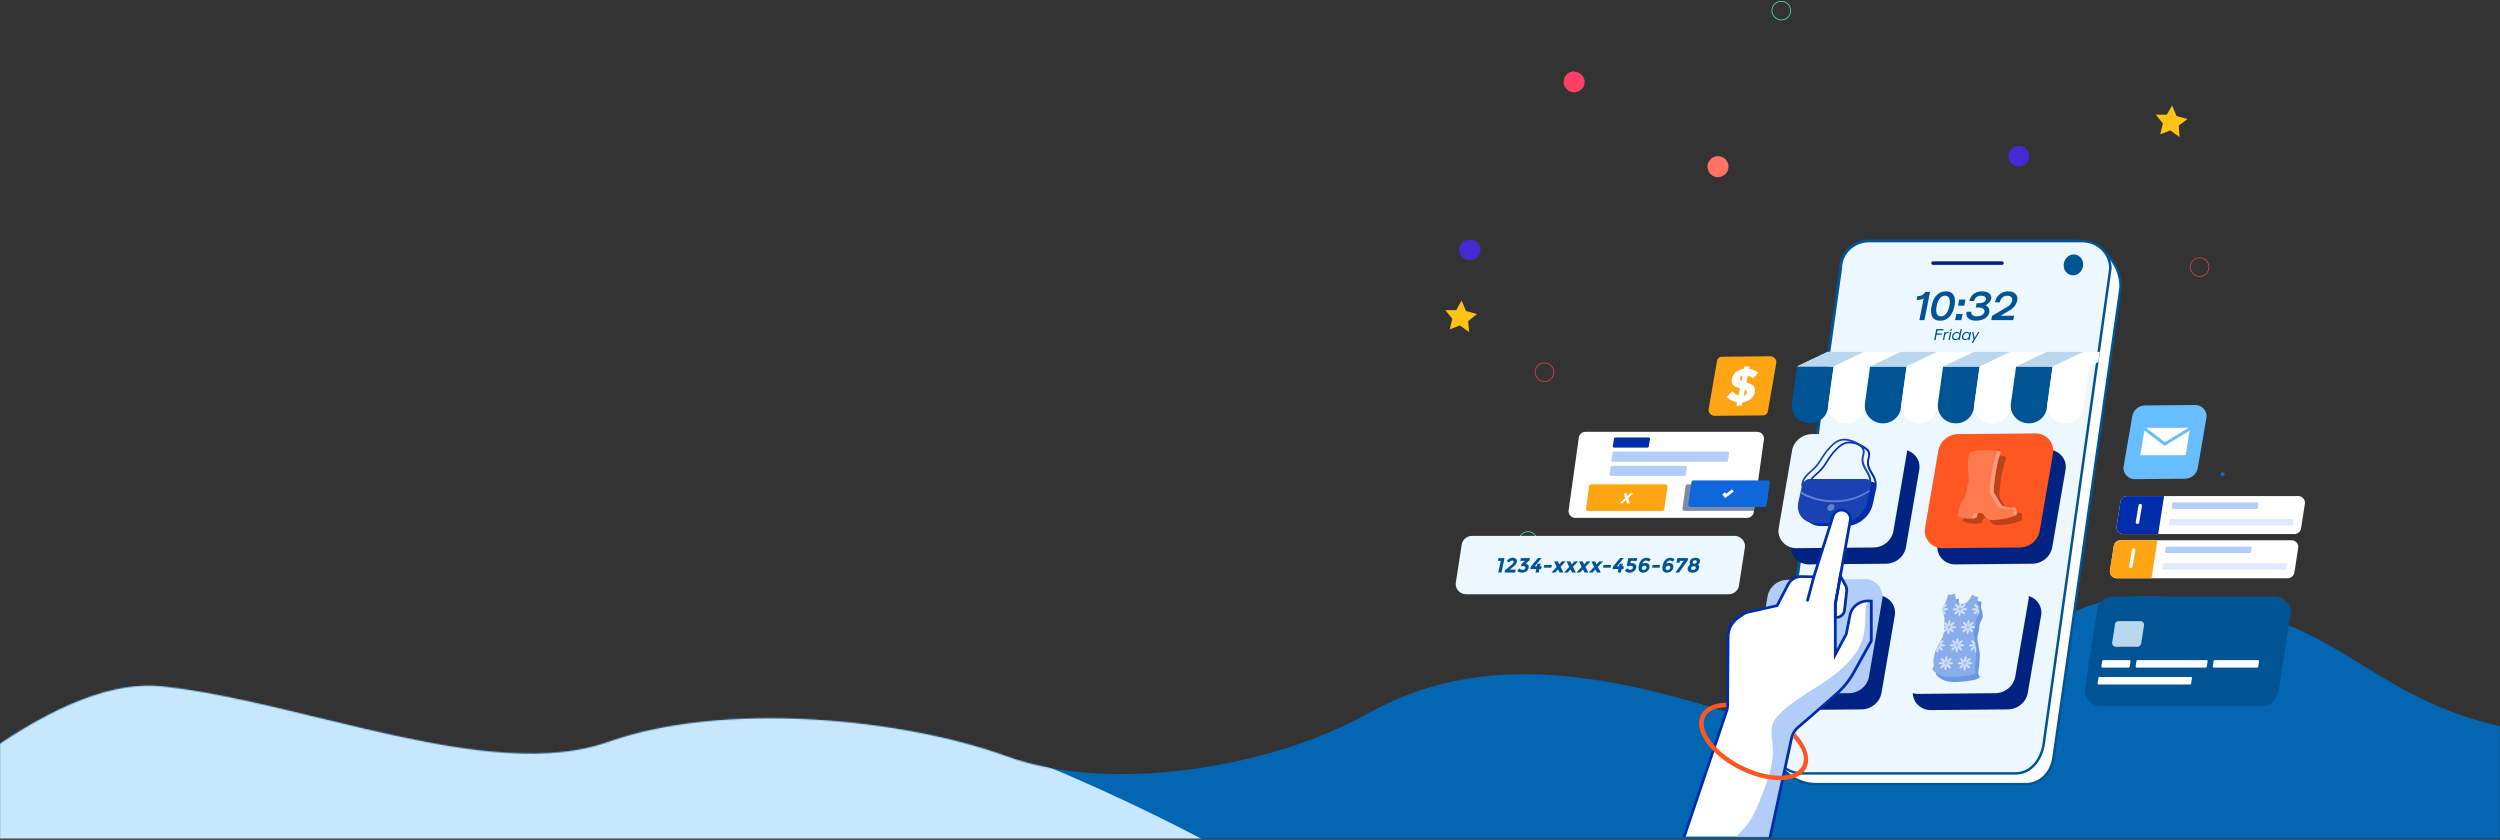 <svg width="1920" height="645" fill="none" xmlns="http://www.w3.org/2000/svg"><rect width="100%" height="100%" fill="#333333" stroke="none"/><mask id="a" style="mask-type:alpha" maskUnits="userSpaceOnUse" x="0" y="444" width="1920" height="201"><path fill="#D9D9D9" d="M0 444.001h1920v200H0z"/></mask><g mask="url(#a)"><path d="M-203.993 760.462c146.206-163.395 255.705-241.169 328.495-233.32 109.189 11.771 252.489 74.645 342.416 42.732 89.925-31.912 227.328-17.777 306.116 10.945 78.788 28.723 201.442 9.524 277.076-32.621 75.64-42.146 158.2-37.991 270.42-3.101 112.22 34.889 176.66 6.558 229.18-43.984 52.53-50.543 99.82-51.242 180.95-29.849 81.14 21.395 106.97 76.937 219.99 91.939 75.34 10.002 87.37-2.655 36.08-37.97L1968 760.994l-2171.993-.532z" fill="#0266B2"/><mask id="b" style="mask-type:alpha" maskUnits="userSpaceOnUse" x="-204" y="457" width="2222" height="304"><path d="M-203.993 760.462c146.206-163.395 255.705-241.169 328.495-233.32 109.189 11.771 252.489 74.645 342.416 42.732 89.925-31.912 227.328-17.777 306.116 10.945 78.788 28.723 201.442 9.524 277.076-32.621 75.64-42.146 158.2-37.991 270.42-3.101 112.22 34.889 176.66 6.558 229.18-43.984 52.53-50.543 99.82-51.242 180.95-29.849 81.14 21.395 106.97 76.937 219.99 91.939 75.34 10.002 87.37-2.655 36.08-37.97L1968 760.994l-2171.993-.532z" fill="#0266B2"/></mask><g mask="url(#b)"><ellipse cx="493.431" cy="834.628" rx="788.297" ry="334.333" transform="rotate(15.226 493.431 834.628)" fill="#C7E7FF"/></g></g><path fill-rule="evenodd" clip-rule="evenodd" d="M1209.14 55.097c4.3 0 7.89 3.583 7.89 7.882 0 4.299-3.59 7.882-7.89 7.882-4.66 0-8.25-3.583-8.25-7.882 0-4.657 3.59-8.24 8.25-8.24v.358z" fill="#FF3F64"/><path fill-rule="evenodd" clip-rule="evenodd" d="M1128.8 184.071c4.66 0 8.25 3.582 8.25 7.882 0 4.299-3.59 7.881-8.25 7.881-4.31 0-8.25-3.582-8.25-7.881 0-4.3 3.59-7.882 8.25-7.882zm421.79-72.01c4.3 0 7.89 3.582 7.89 7.881s-3.59 7.882-7.89 7.882c-4.66 0-8.25-3.583-8.25-7.882 0-4.299 3.59-7.881 8.25-7.881zm8.05 227.494c4.31 0 7.89 3.583 7.89 8.24 0 4.3-3.58 7.882-8.25 7.882-4.3 0-7.89-3.582-7.89-7.882 0-4.657 3.59-8.24 7.89-8.24h.36z" fill="#4629D3"/><path d="M1180.8 415.507c0-3.583-3.58-7.165-7.17-7.165a7.166 7.166 0 00-7.17 7.165c0 3.941 2.87 7.165 7.17 7.165 1.9 0 3.73-.755 5.07-2.099a7.138 7.138 0 002.1-5.066zM1375.2 8.165c0-3.94-3.23-7.165-7.17-7.165-1.9 0-3.73.755-5.07 2.099a7.15 7.15 0 00-2.11 5.066c0 3.583 3.23 7.165 7.18 7.165 1.9 0 3.72-.755 5.07-2.098a7.14 7.14 0 002.1-5.067z" stroke="#63FFD4" stroke-width=".5"/><path fill-rule="evenodd" clip-rule="evenodd" d="M1319.25 119.943c4.66 0 8.25 3.582 8.25 7.881 0 4.657-3.59 8.24-8.25 8.24-4.3 0-7.89-3.583-7.89-8.24 0-4.299 3.59-7.881 7.89-7.881z" fill="#FF7264"/><path d="M1696.41 205.165c0-3.941-2.87-7.165-7.18-7.165-1.9 0-3.72.755-5.07 2.099a7.138 7.138 0 00-2.1 5.066c0 3.583 3.59 7.165 7.17 7.165 1.91 0 3.73-.755 5.07-2.098a7.15 7.15 0 002.11-5.067zm-503.06 80.722c0-3.94-3.23-7.165-7.18-7.165-1.9 0-3.72.755-5.07 2.099a7.182 7.182 0 00-2.1 5.066c0 3.583 3.23 7.166 7.17 7.166a7.19 7.19 0 005.08-2.099 7.183 7.183 0 002.1-5.067z" stroke="#FF3F64" stroke-width=".5"/><path fill-rule="evenodd" clip-rule="evenodd" d="M1118.11 238.172H1110l5.4 6.731-2.02 8.078 7.77-3.029 7.09 5.048-.68-8.414 6.76-5.385-8.45-2.356-3.37-8.077-4.06 7.404h-.33zm545.68-150.104h-8.11l5.41 6.73-2.03 8.415 7.77-3.029 7.09 5.048-.67-8.75 6.75-5.049-8.44-2.356-3.38-8.077-4.05 7.068h-.34z" fill="#FFC217"/><path d="M1707.01 365.694c.87 0 1.57-.681 1.57-1.522 0-.84-.7-1.521-1.57-1.521-.86 0-1.57.681-1.57 1.521 0 .841.71 1.522 1.57 1.522z" fill="#1067DB"/><path d="M1555.63 602.242H1394.8c-8.68 0-17.01-3.343-23.15-9.296-6.14-5.952-9.59-14.024-9.59-22.442l51.46-364.67c0-5.543 2.27-10.859 6.32-14.779 4.04-3.92 9.53-6.122 15.24-6.122h157.02c9.7.005 19.01 3.744 25.87 10.396 6.86 6.652 10.71 15.672 10.71 25.077l-51.49 360.948c-1.58 11.737-9.65 20.888-21.56 20.888z" fill="#fff"/><path d="M1555.63 603.176H1394.8c-8.93-.013-17.5-3.46-23.82-9.584-6.31-6.124-9.87-14.427-9.88-23.088v-.128l51.46-364.595c.02-5.779 2.4-11.315 6.62-15.397 4.22-4.082 9.94-6.377 15.9-6.384h157.02c9.96.011 19.5 3.85 26.54 10.676 7.04 6.825 11 16.079 11 25.73v.128l-51.48 360.948c-1.76 12.969-10.82 21.694-22.53 21.694zM1363 570.557c.02 8.157 3.38 15.972 9.34 21.736 5.95 5.763 14.02 9.005 22.44 9.016h160.82c10.71 0 18.99-8.071 20.61-20.089l51.51-360.895c-.03-9.142-3.79-17.9-10.47-24.359-6.68-6.458-15.72-10.089-25.15-10.099h-157.02c-5.46.006-10.69 2.111-14.56 5.855-3.86 3.743-6.03 8.818-6.04 14.112v.128L1363 570.557z" fill="#005494"/><path d="M1547.74 593.966h-163.92c-5.72 0-11.21-2.203-15.25-6.122-4.05-3.92-6.32-9.236-6.32-14.779l51.49-366.951c0-2.745.56-5.462 1.64-7.998a20.867 20.867 0 014.68-6.781c2-1.941 4.37-3.48 6.99-4.531a22.177 22.177 0 018.25-1.591h163.93c2.83 0 5.63.541 8.25 1.591a21.646 21.646 0 016.99 4.531 20.867 20.867 0 014.68 6.781 20.406 20.406 0 011.64 7.998l-51.49 366.951c-2.36 11.015-9.65 20.901-21.56 20.901z" fill="#ECF7FF"/><path d="M1547.74 594.899h-163.92c-5.98-.007-11.7-2.309-15.92-6.402-4.23-4.094-6.6-9.644-6.61-15.432v-.125l51.49-366.891c.02-5.778 2.41-11.311 6.63-15.39 4.22-4.079 9.93-6.373 15.89-6.379h163.93c5.97.006 11.69 2.309 15.92 6.402 4.22 4.094 6.6 9.643 6.6 15.432v.125l-51.49 366.984v.031c-2.26 10.465-9.36 21.645-22.52 21.645zm-184.52-21.781c.02 5.284 2.2 10.346 6.06 14.078 3.86 3.732 9.08 5.83 14.54 5.836h163.92c11.99 0 18.51-10.39 20.62-20.126l51.47-366.86c-.02-5.285-2.2-10.347-6.06-14.079-3.86-3.732-9.09-5.83-14.54-5.836H1435.3c-5.46.006-10.69 2.112-14.56 5.855-3.86 3.743-6.03 8.819-6.04 14.113v.124l-51.48 366.895z" fill="#005494"/><path d="M1537.46 203.426h-52.83a1.445 1.445 0 01-.7-.183c-.21-.119-.39-.29-.51-.496a1.266 1.266 0 01-.19-.679c0-.239.06-.473.18-.68.13-.208.3-.381.52-.502.21-.12.45-.183.7-.183h52.83c.24 0 .49.062.7.181.21.119.39.29.51.496.13.206.19.44.19.678a1.332 1.332 0 01-.7 1.183c-.21.121-.45.185-.7.185z" fill="#002280"/><path d="M1599.7 204.698c-.81 4.357-4.74 7.347-8.79 6.644-4.05-.703-6.68-4.817-5.87-9.189.81-4.372 4.75-7.349 8.79-6.64 4.05.709 6.68 4.811 5.87 9.185z" fill="#005494"/><path d="M1685.71 311.029l-38.16.348c-2.4.022-4.72.862-6.54 2.374-1.82 1.511-3.04 3.597-3.43 5.891l-6.6 38.375a8.148 8.148 0 00.2 3.705 8.406 8.406 0 001.8 3.274 8.847 8.847 0 003.05 2.231c1.18.518 2.46.781 3.75.769l38.16-.345c2.4-.023 4.71-.864 6.54-2.376 1.82-1.512 3.04-3.597 3.43-5.892l6.61-38.375a8.444 8.444 0 00-.2-3.707 8.544 8.544 0 00-1.8-3.276 8.827 8.827 0 00-3.07-2.23 9.028 9.028 0 00-3.74-.766z" fill="#67BDFF"/><path d="M1680.81 328.547h-32.64l14.43 11.084 18.21-11.084z" fill="#fff"/><path d="M1662.35 342.444l-15.44-11.862-3.16 19.034h34.82l3.16-18.959-19.38 11.787z" fill="#fff"/><path d="M1460.39 345.3l-59.05.539a16.11 16.11 0 00-10.12 3.671c-2.82 2.339-4.7 5.567-5.31 9.117l-10.23 59.383a12.92 12.92 0 00.32 5.732 13.04 13.04 0 002.78 5.067c1.3 1.472 2.91 2.65 4.73 3.453 1.82.802 3.8 1.208 5.79 1.191l59.05-.523c3.72-.034 7.3-1.334 10.12-3.673 2.82-2.339 4.7-5.566 5.32-9.116L1474 360.74c.33-1.909.22-3.865-.31-5.73a13.31 13.31 0 00-2.78-5.065 13.654 13.654 0 00-4.73-3.452 14.05 14.05 0 00-5.79-1.193z" fill="#002280"/><path d="M1450.76 332.854l-59.05.538a16.117 16.117 0 00-10.12 3.672c-2.82 2.339-4.7 5.567-5.31 9.117l-10.23 59.382c-.32 1.91-.22 3.867.32 5.732a13.044 13.044 0 002.78 5.068c1.3 1.471 2.91 2.65 4.73 3.452 1.82.802 3.8 1.209 5.79 1.191l59.07-.538c3.71-.034 7.3-1.334 10.12-3.673 2.82-2.339 4.7-5.566 5.31-9.116l10.2-59.385c.33-1.909.22-3.865-.31-5.73a13.296 13.296 0 00-2.78-5.065 13.657 13.657 0 00-4.73-3.453 14.05 14.05 0 00-5.79-1.192z" fill="#ECF7FF"/><path d="M1572.74 345.3l-59.04.539c-3.72.032-7.3 1.332-10.12 3.671-2.82 2.339-4.71 5.567-5.32 9.117l-10.22 59.383c-.33 1.91-.22 3.866.31 5.732a13.303 13.303 0 002.78 5.067c1.3 1.472 2.92 2.65 4.74 3.453 1.81.802 3.79 1.208 5.79 1.191l59.05-.523a16.124 16.124 0 0010.12-3.673c2.82-2.339 4.7-5.566 5.31-9.116l10.21-59.401c.33-1.909.23-3.865-.31-5.73a13.047 13.047 0 00-2.78-5.065 13.654 13.654 0 00-4.73-3.452 14.017 14.017 0 00-5.79-1.193z" fill="#002280"/><path d="M1563.11 332.854l-59.04.538c-3.72.033-7.3 1.333-10.12 3.672-2.82 2.339-4.71 5.567-5.32 9.117l-10.22 59.382c-.33 1.91-.22 3.867.31 5.732a13.307 13.307 0 002.78 5.068c1.3 1.471 2.92 2.65 4.74 3.452a14 14 0 005.79 1.191l59.05-.523a16.123 16.123 0 0010.12-3.672c2.82-2.339 4.7-5.567 5.31-9.116l10.21-59.401c.33-1.909.23-3.865-.31-5.73a13.032 13.032 0 00-2.78-5.065 13.657 13.657 0 00-4.73-3.453 14.016 14.016 0 00-5.79-1.192z" fill="#FF5722"/><path d="M1441.62 457.2l-59.07.535c-3.71.035-7.29 1.336-10.11 3.676-2.82 2.339-4.71 5.566-5.32 9.116l-10.22 59.382c-.33 1.91-.22 3.867.31 5.732a13.303 13.303 0 002.78 5.067c1.3 1.472 2.92 2.65 4.74 3.452 1.81.801 3.79 1.208 5.79 1.189l59.05-.535c3.71-.034 7.29-1.334 10.11-3.673 2.83-2.339 4.71-5.566 5.32-9.116l10.22-59.385c.33-1.909.23-3.864-.31-5.728a13.04 13.04 0 00-2.78-5.065 13.63 13.63 0 00-4.72-3.452 14.052 14.052 0 00-5.79-1.195z" fill="#002280"/><path d="M1431.99 444.754l-59.07.535c-3.71.035-7.29 1.336-10.11 3.676-2.82 2.339-4.71 5.566-5.32 9.116l-10.22 59.382c-.33 1.91-.22 3.867.31 5.732a13.303 13.303 0 002.78 5.067c1.3 1.472 2.92 2.65 4.74 3.452 1.81.801 3.79 1.208 5.79 1.189l59.05-.535c3.71-.034 7.29-1.334 10.11-3.673 2.83-2.339 4.71-5.566 5.32-9.116l10.22-59.385c.33-1.909.23-3.864-.31-5.728a13.04 13.04 0 00-2.78-5.065 13.63 13.63 0 00-4.72-3.452 14.052 14.052 0 00-5.79-1.195z" fill="#B3CDFA"/><path d="M1553.97 457.2l-59.06.535c-3.71.035-7.3 1.336-10.12 3.676-2.82 2.339-4.7 5.566-5.31 9.116l-10.23 59.382c-.33 1.91-.22 3.867.31 5.733a13.193 13.193 0 002.79 5.067c1.3 1.472 2.91 2.65 4.73 3.452 1.82.801 3.8 1.207 5.79 1.188l59.05-.535a16.124 16.124 0 0010.12-3.673c2.82-2.339 4.7-5.566 5.31-9.116l10.23-59.385c.33-1.909.22-3.864-.31-5.728a13.303 13.303 0 00-2.78-5.065 13.667 13.667 0 00-4.73-3.452 14.02 14.02 0 00-5.79-1.195z" fill="#002280"/><path d="M1544.34 444.754l-59.06.535c-3.72.035-7.3 1.336-10.12 3.676-2.82 2.339-4.7 5.566-5.31 9.116l-10.23 59.382c-.33 1.91-.22 3.867.31 5.733a13.193 13.193 0 002.79 5.067c1.3 1.472 2.91 2.65 4.73 3.452 1.82.801 3.8 1.207 5.79 1.188l59.05-.535a16.124 16.124 0 0010.12-3.673c2.82-2.339 4.7-5.566 5.31-9.116l10.23-59.385c.33-1.909.22-3.864-.31-5.728a13.303 13.303 0 00-2.78-5.065 13.667 13.667 0 00-4.73-3.452 14.02 14.02 0 00-5.79-1.195z" fill="#ECF7FF"/><path d="M1341.59 397.747h-131.62c-.75 0-1.51-.158-2.2-.462a5.346 5.346 0 01-1.81-1.305 5.106 5.106 0 01-1.08-1.912 5.017 5.017 0 01-.18-2.177l7.83-55.786a5.09 5.09 0 011.77-3.189 5.424 5.424 0 013.5-1.273h131.62c.76 0 1.51.157 2.2.461.69.305 1.31.749 1.81 1.303.5.555.87 1.207 1.09 1.912.21.705.27 1.448.17 2.177l-7.81 55.785a5.115 5.115 0 01-1.78 3.197 5.42 5.42 0 01-3.51 1.269z" fill="#fff"/><path d="M1276.58 392.376h-56.91c-.23 0-.46-.049-.68-.143-.21-.094-.4-.231-.56-.402a1.668 1.668 0 01-.33-.59 1.536 1.536 0 01-.06-.673l2.42-17.235c.06-.382.25-.733.55-.987.3-.254.68-.394 1.08-.394H1279c.23-.001.46.048.68.142.21.094.4.231.56.403.15.172.27.373.33.592.07.218.09.448.06.673l-2.42 17.236c-.06.382-.25.732-.55.986-.3.253-.68.393-1.08.392z" fill="#FFA412"/><path opacity=".5" d="M1349.86 371.942h-53.7c-.4 0-.78.141-1.08.395-.3.254-.49.604-.55.987l-2.42 17.235c-.03.225-.01.455.06.672.07.218.18.419.33.59.16.171.35.309.56.403.22.094.45.143.68.143h53.25l2.87-20.425z" fill="#001755"/><path d="M1355.13 389.367h-56.91c-.23 0-.46-.049-.68-.143-.21-.094-.4-.231-.55-.402a1.558 1.558 0 01-.34-.59 1.536 1.536 0 01-.06-.673l2.42-17.235c.06-.382.26-.731.56-.983.3-.252.69-.389 1.08-.386h56.9c.23 0 .46.048.68.142.21.094.4.232.56.403.15.172.27.374.33.592.07.218.09.448.06.674l-2.42 17.235c-.06.38-.25.727-.55.978-.3.25-.68.388-1.08.388z" fill="#1067DB"/><path d="M1324.94 382.571l-2.29-2.918 2.13-1.665.98 1.251 4.44-3.476 1.31 1.668-6.57 5.14zm-72.72-3.87h2.16l-3.91 3.752 1.2 4.045h-2.19l-.75-2.564-2.65 2.555h-2.16l4.2-3.989-1.1-3.799h2.15l.67 2.305 2.38-2.305z" fill="#fff"/><path d="M1238.63 342.575l.95-5.757a.956.956 0 01.35-.611c.19-.156.43-.242.68-.241h25.56c.16-.001.3.031.44.092s.26.15.36.261a.968.968 0 01.23.817l-.93 5.753c-.04.238-.17.456-.35.613-.19.157-.43.243-.68.243h-25.58c-.15-.001-.3-.033-.43-.095a1.058 1.058 0 01-.36-.262.96.96 0 01-.21-.381 1.052 1.052 0 01-.03-.432z" fill="#002DAA"/><path d="M1237.55 353.462l.94-5.753c.04-.238.17-.455.35-.612.19-.157.43-.243.68-.244h87.41c.15 0 .3.032.44.093.13.061.26.151.35.262.1.111.17.241.22.382.04.141.05.289.02.433l-.94 5.757c-.04.238-.16.454-.35.611-.19.156-.43.242-.68.241h-87.4c-.15 0-.3-.032-.44-.093s-.26-.15-.36-.261a.968.968 0 01-.21-.383c-.04-.14-.05-.288-.03-.433zm-1.46 10.891l.94-5.757a.997.997 0 01.35-.61c.19-.156.43-.242.68-.242h56.5c.15 0 .3.032.43.093.14.061.26.15.36.262.1.111.17.241.21.382.04.141.05.288.03.433l-.94 5.753c-.04.239-.16.456-.35.613-.19.157-.43.243-.68.243h-56.5c-.15-.001-.3-.033-.44-.094a1.11 1.11 0 01-.35-.262.958.958 0 01-.21-.382 1.05 1.05 0 01-.03-.432z" fill="#B3CDFA"/><path d="M1613.87 542.474c-3.39-.004-6.64-1.306-9.04-3.621-2.4-2.315-3.76-5.455-3.78-8.738l9.19-59.575v-.065c0-3.295 1.35-6.454 3.76-8.785 2.4-2.33 5.66-3.641 9.06-3.646h123.45c3.39.004 6.64 1.305 9.04 3.621 2.4 2.316 3.76 5.457 3.78 8.741l-9.18 59.507c-1.28 6.036-5.36 12.561-12.84 12.561h-123.44z" fill="#005494"/><path d="M1625.1 496.718a3.046 3.046 0 01-2.11-.846 2.876 2.876 0 01-.88-2.038l2.15-13.894v-.025c0-.768.31-1.505.87-2.048.56-.544 1.32-.85 2.12-.852h16.43a3.05 3.05 0 012.11.845c.56.541.88 1.274.88 2.04l-2.14 13.878c-.3 1.406-1.25 2.931-2.99 2.931l-16.44.009z" fill="#B9D8EF"/><path d="M1614.73 512.703a.933.933 0 01-.34-.064.913.913 0 01-.28-.182.989.989 0 01-.19-.274.895.895 0 01-.06-.324l.62-4.045c0-.224.09-.44.26-.598a.865.865 0 01.61-.248h20.02c.23.001.45.09.62.248.16.157.25.371.25.595l-.64 4.045c-.09.411-.36.856-.88.856l-19.99-.009zm26.32 0a.916.916 0 01-.62-.248.837.837 0 01-.25-.596l.62-4.045c0-.224.09-.44.26-.598a.865.865 0 01.61-.248h52.92c.23 0 .45.088.62.246.16.158.25.373.26.597l-.65 4.045c-.09.411-.36.856-.87.856l-52.9-.009zm59.22 0a.873.873 0 01-.61-.248.808.808 0 01-.26-.596l.62-4.045c0-.224.1-.44.26-.598a.889.889 0 01.62-.248h33.17c.24.001.46.09.62.248.16.157.26.371.26.595l-.64 4.045c-.09.411-.37.856-.88.856l-33.16-.009zm-88.45 12.953a.877.877 0 01-.61-.247.808.808 0 01-.26-.596l.64-4.045c0-.225.09-.44.26-.599a.871.871 0 01.62-.248h70.1c.23.001.45.09.61.247.17.157.26.37.26.594l-.64 4.045c-.09.41-.37.855-.87.855l-70.11-.006z" fill="#fff"/><path d="M1354.05 319.044l-37.18.312c-2.77.025-5.1-2.546-4.65-5.135l6.53-37.317c.14-.826.58-1.576 1.24-2.113.66-.537 1.5-.825 2.36-.812l37.24-.386c2.76 0 5.05 2.558 4.61 5.131l-6.53 37.377c-.14.83-.58 1.584-1.24 2.124-.67.541-1.51.832-2.38.819z" fill="#FFA412"/><path d="M1333.57 311.576l.55-2.676a13.747 13.747 0 01-7.98-4.21l4.37-4.157c1.62 1.66 3.18 2.722 4.68 3.187l1.12-5.458c-2.51-.66-4.27-1.545-5.28-2.654-1.01-1.11-1.3-2.711-.87-4.802a8.7 8.7 0 013.18-5.165 11.571 11.571 0 016.05-2.436l.37-1.796h4.01l-.39 1.867a14.31 14.31 0 016.9 3.04l-3.99 4.325a11.293 11.293 0 00-3.97-2.2l-1.08 5.275c2.58.684 4.4 1.6 5.46 2.747 1.05 1.147 1.37 2.772.94 4.873a8.664 8.664 0 01-3.24 5.203c-1.81 1.399-4 2.253-6.3 2.455l-.53 2.582h-4zm4.78-23.262c-1.16.367-1.84 1.038-2.04 2.013-.2.975.19 1.721 1.16 2.237l.88-4.25zm3.21 13.333c.11-.431.06-.888-.16-1.282a2.822 2.822 0 00-1.31-.952l-.93 4.506c1.36-.399 2.15-1.165 2.38-2.3l.02.028z" fill="#fff"/><path d="M1118.1 447.278l4.51-29.072a7.81 7.81 0 012.75-4.757 8.26 8.26 0 015.28-1.884h201.39c1.17 0 2.33.245 3.4.721a8.095 8.095 0 012.77 2.034 7.571 7.571 0 011.64 2.974c.32 1.094.39 2.243.21 3.367l-4.52 29.072a7.765 7.765 0 01-2.75 4.756 8.265 8.265 0 01-5.27 1.884h-201.39c-1.18 0-2.33-.247-3.4-.723a8.026 8.026 0 01-2.77-2.034 7.71 7.71 0 01-1.64-2.973 7.66 7.66 0 01-.21-3.365z" fill="#ECF7FF"/><path d="M1150.84 428.617h4.62l-2.34 11.068h-2.45l1.9-8.962h-2.17l.44-2.106zm10.91 4.313c.32-.317.56-.714.67-1.148a1.07 1.07 0 00-.18-.934 1.104 1.104 0 00-.39-.289 1.125 1.125 0 00-.49-.081c-.72 0-1.51.496-2.36 1.487l-1.79-1.173a8.53 8.53 0 012.14-1.82 5.103 5.103 0 012.57-.622c.44-.017.88.056 1.3.212.41.156.79.393 1.1.696.62.623.82 1.435.59 2.49-.13.597-.4 1.156-.79 1.636-.63.734-1.32 1.405-2.08 2.004l-2.5 2.072h4.49l-.45 2.225h-8.06l.39-1.839 4.05-3.323a20.95 20.95 0 001.79-1.593zm5.83-2.207l.45-2.106h6.98l-.36 1.711-2.89 2.58c.38.039.75.16 1.07.353.33.193.61.454.82.764.38.623.49 1.363.32 2.066a4.268 4.268 0 01-1.8 2.729 5.753 5.753 0 01-3.49.983 5.73 5.73 0 01-3.39-1.294l1.46-1.964c.92.741 1.81 1.108 2.66 1.108.47.01.94-.117 1.34-.364.19-.118.35-.272.47-.453.13-.181.21-.385.25-.599a.993.993 0 000-.591 1.032 1.032 0 00-.32-.501 2.317 2.317 0 00-1.5-.404c-.54.036-1.07.14-1.58.311l.38-1.821 2.72-2.489-3.59-.019zm12.71 4.18l.42-1.933h2.45l-.4 1.933h1.28l-.45 2.137h-1.29l-.55 2.645h-2.45l.55-2.645h-4.6l.4-1.885 5.46-6.535h2.77l-5.21 6.283h1.62zm5.3 1.076l.44-2.106h5.82l-.45 2.106h-5.81zm10.88-4.813l1.02 2.281 2.04-2.281h2.89l-3.91 4.166 2.22 4.356h-2.93l-1.22-2.343-2.18 2.34h-2.83l3.99-4.337-2.02-4.182h2.93zm9.56 0l1.01 2.281 2.04-2.281h2.89l-3.91 4.166 2.22 4.356h-2.93l-1.21-2.343-2.17 2.343h-2.83l3.99-4.337-2.02-4.182 2.92-.003zm9.56 0l1.01 2.281 2.04-2.281h2.89l-3.91 4.166 2.22 4.356h-2.93l-1.21-2.343-2.17 2.343h-2.82l3.99-4.337-2.03-4.182 2.92-.003zm9.54 0l1.02 2.281 2.04-2.281h2.89l-3.91 4.166 2.21 4.356h-2.92l-1.24-2.346-2.17 2.343h-2.82l3.99-4.337-2.02-4.182h2.93zm5.97 4.813l.45-2.106h5.81l-.44 2.106h-5.82zm12.31-1.076l.42-1.933h2.44l-.4 1.933h1.28l-.45 2.137h-1.29l-.55 2.645h-2.45l.56-2.645h-4.59l.4-1.885 5.45-6.535h2.78l-5.2 6.286 1.6-.003zm14.03-6.286l-.44 2.135h-4.5l-.39 1.866c.39-.097.79-.144 1.19-.14.48-.023.97.05 1.42.216.46.166.87.421 1.22.749.66.643.87 1.511.64 2.604a4.44 4.44 0 01-1.81 2.708 5.41 5.41 0 01-3.27 1.067c-1.55 0-2.72-.554-3.53-1.662l1.72-1.804c.08.096.18.211.32.348.24.211.5.395.78.548.37.22.8.338 1.24.339.44-.003.87-.135 1.24-.38.19-.128.36-.294.49-.487s.21-.41.25-.636c.06-.2.07-.413.02-.615a1.23 1.23 0 00-.32-.533 1.98 1.98 0 00-1.33-.405c-.75.045-1.48.25-2.13.601l-.83-1.108 1.14-5.399 6.88-.012zm6.85 1.87c-.33-.008-.66.048-.96.167-.31.118-.59.295-.82.521a4.262 4.262 0 00-1.11 1.867 4.884 4.884 0 012.39-.666 3.06 3.06 0 012.46 1.014c.57.674.73 1.574.5 2.698a4.409 4.409 0 01-1.73 2.701 5.094 5.094 0 01-3.11 1.011c-.7.026-1.39-.13-2.01-.451-.51-.276-.9-.716-1.11-1.245-.43-1.037-.48-2.346-.15-3.927.19-.928.52-1.826.97-2.666a6.01 6.01 0 011.43-1.814 5.377 5.377 0 013.52-1.329c.5-.004 1 .073 1.48.23.36.11.7.267 1.02.467.26.184.5.384.74.601l-1.58 1.742c-.06-.065-.13-.149-.24-.255-.19-.165-.4-.303-.64-.411a2.244 2.244 0 00-1.05-.255zm-1.18 3.999a2.26 2.26 0 00-1.36.435c-.39.269-.66.673-.76 1.13a1.385 1.385 0 00.24 1.198c.13.165.3.296.49.383.2.087.41.126.63.115.48.003.94-.154 1.32-.445.38-.283.64-.69.73-1.146.05-.2.07-.409.03-.613a1.489 1.489 0 00-.22-.575 1.182 1.182 0 00-.48-.381c-.2-.085-.41-.12-.62-.101zm5.62 1.493l.45-2.106h5.81l-.45 2.106h-5.81zm13.85-5.492a2.486 2.486 0 00-1.78.688 4.262 4.262 0 00-1.11 1.867 4.884 4.884 0 012.39-.666c.47-.027.93.051 1.35.227.43.176.81.446 1.11.787.57.674.73 1.574.5 2.698a4.409 4.409 0 01-1.73 2.701 5.074 5.074 0 01-3.11 1.011c-.7.026-1.39-.13-2-.451a2.457 2.457 0 01-1.12-1.245c-.43-1.037-.47-2.346-.15-3.927.19-.928.52-1.826.97-2.666.35-.688.84-1.304 1.44-1.814a5.327 5.327 0 013.51-1.329c.5-.004 1 .073 1.48.23.36.11.7.267 1.02.467.26.184.51.384.74.601l-1.58 1.742c-.05-.065-.13-.149-.23-.255-.2-.165-.41-.303-.65-.411a2.244 2.244 0 00-1.05-.255zm-1.19 3.999c-.49-.006-.97.147-1.36.435a1.85 1.85 0 00-.76 1.13 1.385 1.385 0 00.24 1.198c.13.165.3.296.5.383.19.087.41.126.62.115.48.002.94-.155 1.32-.445.38-.283.64-.69.73-1.146.06-.2.07-.408.03-.613-.03-.205-.1-.4-.22-.575a1.182 1.182 0 00-.48-.381c-.19-.085-.41-.12-.62-.101zm6.1-2.322l.75-3.547h8.25l-.39 1.867-6.58 9.198h-2.77l6.31-8.93h-2.89l-.3 1.425-2.38-.013zm11.73-2.928a5.367 5.367 0 013.02-.871c1.13 0 2.01.29 2.64.871.3.265.52.604.64.982s.13.779.03 1.162c-.2.88-.72 1.66-1.47 2.194.79.705 1.07 1.634.82 2.785a3.947 3.947 0 01-1.72 2.455 5.72 5.72 0 01-3.37.996c-1.29 0-2.27-.332-2.94-.996a2.592 2.592 0 01-.68-1.139 2.45 2.45 0 010-1.316c.12-.572.36-1.115.7-1.593.35-.479.79-.885 1.31-1.192-.27-.295-.47-.65-.56-1.033-.1-.383-.1-.783-.01-1.167.11-.441.3-.857.58-1.225.27-.367.61-.677 1.01-.913zm-.13 8.144c.33.25.74.382 1.16.373.47-.006.92-.135 1.32-.373.21-.113.39-.269.52-.456.14-.187.24-.401.28-.627a1 1 0 00-.32-1.092c-.33-.26-.75-.395-1.18-.38-.47.001-.94.132-1.34.38-.2.117-.38.275-.51.463-.14.189-.23.403-.27.629a.996.996 0 00.34 1.083zm1.18-4.836a1.37 1.37 0 001 .38c.42-.003.83-.136 1.17-.38.34-.216.57-.551.66-.933a.852.852 0 000-.5.943.943 0 00-.25-.434 1.372 1.372 0 00-1.02-.379c-.42-.002-.83.132-1.17.379-.33.22-.56.554-.64.934a.936.936 0 00-.01.498.96.96 0 00.26.435z" fill="#005494"/><path d="M1620.44 438.179l2.94-18.937a5.08 5.08 0 011.78-3.097 5.4 5.4 0 013.44-1.228h131.18c.76 0 1.52.16 2.21.469.69.309 1.31.76 1.8 1.322.5.562.87 1.221 1.07 1.932.21.712.26 1.458.14 2.189l-2.94 18.946a5.08 5.08 0 01-1.78 3.097 5.4 5.4 0 01-3.44 1.228h-131.18c-.76 0-1.52-.16-2.21-.47-.7-.31-1.31-.761-1.81-1.324a5.059 5.059 0 01-1.07-1.936 4.92 4.92 0 01-.13-2.191z" fill="#fff"/><path d="M1662.76 423.775l.5-3.242a.865.865 0 01.3-.53c.17-.135.38-.21.59-.211h64.22c.13 0 .26.028.38.081a.861.861 0 01.49.558.8.8 0 01.03.376l-.51 3.242a.865.865 0 01-.3.53.957.957 0 01-.59.211h-64.23a.914.914 0 01-.37-.082.857.857 0 01-.31-.228.854.854 0 01-.2-.705z" fill="#B3CDFA"/><path d="M1660.63 436.511l.5-3.242a.831.831 0 01.31-.53c.16-.136.37-.21.58-.211h93.42a.96.96 0 01.38.081c.11.054.22.131.3.227.09.097.15.21.19.332.03.122.04.25.02.375l-.48 3.242a.831.831 0 01-.31.53.903.903 0 01-.58.211h-93.42a.94.94 0 01-.7-.3.88.88 0 01-.19-.335.814.814 0 01-.02-.38z" fill="#E1EBFD"/><path d="M1623.38 419.239l-2.94 18.937c-.12.731-.07 1.477.14 2.189.2.711.57 1.37 1.07 1.932a5.229 5.229 0 001.8 1.321c.69.31 1.45.47 2.21.47h26.64c.06-.218.11-.439.14-.663l4.28-27.609c.05-.297.08-.596.09-.896h-28.21a5.356 5.356 0 00-3.43 1.226 5.035 5.035 0 00-1.79 3.093z" fill="#FFA412"/><path d="M1636.43 436.312c-.07.006-.14.006-.21 0a1.4 1.4 0 01-.49-.176 1.41 1.41 0 01-.38-.343 1.294 1.294 0 01-.23-.959l2.17-12.786c.05-.336.25-.637.53-.836.29-.199.64-.28.99-.225.35.056.66.242.86.519.21.278.29.623.24.959l-2.17 12.786c-.05.297-.21.567-.45.76a1.38 1.38 0 01-.86.301zm-10.85-32.062l2.94-18.938c.2-1.205.83-2.302 1.79-3.095a5.386 5.386 0 013.43-1.23h131.19c.76 0 1.51.161 2.21.47.69.309 1.3.76 1.8 1.322s.86 1.221 1.07 1.932c.21.711.25 1.458.14 2.188l-2.94 18.96a5.095 5.095 0 01-1.79 3.096 5.379 5.379 0 01-3.43 1.229h-131.18c-.77 0-1.53-.161-2.22-.471a5.273 5.273 0 01-1.81-1.328 5.074 5.074 0 01-1.07-1.94 5.089 5.089 0 01-.13-2.195z" fill="#fff"/><path d="M1667.89 389.846l.51-3.242a.865.865 0 01.3-.53c.16-.136.37-.21.59-.211h64.22c.13 0 .26.027.38.08.12.053.23.131.31.227.09.097.15.21.19.332.03.122.04.25.02.376l-.51 3.242a.865.865 0 01-.3.53.921.921 0 01-.59.211h-64.22a.942.942 0 01-.38-.08.84.84 0 01-.31-.226.884.884 0 01-.19-.332.958.958 0 01-.02-.377z" fill="#B3CDFA"/><path d="M1665.77 402.582l.5-3.243a.91.91 0 01.9-.74h93.41c.13 0 .26.027.38.08.12.053.23.13.31.227a.87.87 0 01.19.332c.03.122.04.25.02.375l-.5 3.243a.86.86 0 01-.3.529.91.91 0 01-.59.211h-93.41a.923.923 0 01-.38-.077.97.97 0 01-.32-.226.858.858 0 01-.18-.333.81.81 0 01-.03-.378z" fill="#E1EBFD"/><path d="M1628.52 385.322l-2.94 18.937c-.11.731-.07 1.477.14 2.189.21.711.57 1.37 1.07 1.932.5.561 1.11 1.012 1.81 1.322.69.309 1.44.469 2.21.469h26.64c.05-.218.1-.438.14-.662l4.28-27.61c.05-.297.08-.596.09-.896h-28.22c-1.26 0-2.47.435-3.43 1.227a5.086 5.086 0 00-1.79 3.092z" fill="#002DAA"/><path d="M1641.57 402.383a1.35 1.35 0 01-1.08-.535c-.1-.137-.17-.292-.21-.457a1.215 1.215 0 01-.02-.502l2.16-12.786c.06-.336.25-.637.54-.836.28-.199.64-.28.99-.225.34.056.66.242.86.52.21.277.29.622.23.958l-2.16 12.786c-.05.3-.21.573-.45.77-.24.197-.55.306-.86.307z" fill="#fff"/><path d="M1477.37 229.181c-1.1.662-3.26 1.166-5.39 1.244l.6-2.968c2.98-.094 4.88-1.136 5.95-3.249h3.75l-4.32 21.648h-3.91l3.32-16.675zm6.1 5.85c1.44-7.194 5.4-11.264 11-11.264s7.98 4.07 6.54 11.264c-1.43 7.194-5.4 11.267-11.03 11.267-5.63 0-7.95-4.086-6.51-11.267zm13.64 0c1.07-5.396-.38-7.919-3.31-7.919-3.28 0-5.48 3.155-6.42 7.919-1.07 5.395.38 7.922 3.27 7.922 3.31-.013 5.5-3.168 6.46-7.922zm5.35 6.142h4.81l-.93 4.667h-4.82l.94-4.667zm2.21-11.109h4.82l-.93 4.668h-4.82l.93-4.668zm5.6 9.373h3.75c-.42 2.112 1.22 3.503 4.12 3.503 3.12 0 5.48-1.356 5.88-3.376.4-2.019-1.41-3.379-4.54-3.379h-2.08l.67-3.345h2.08c2.71 0 4.75-1.136 5.09-2.838.34-1.702-1.24-2.903-3.94-2.903-2.6 0-4.65 1.609-5.14 4.045h-3.68c.89-4.418 4.67-7.384 9.49-7.384 5.04 0 7.93 2.303 7.24 5.775-.36 1.799-2.08 3.753-4.29 4.858 2.18.98 3.3 3.22 2.82 5.585-.75 3.787-4.87 6.313-10.27 6.313-5.13-.006-8-2.753-7.2-6.854zm19.62 3.217l12.24-7.312c1.63-1.028 2.77-2.64 3.17-4.481.45-2.24-1.07-3.756-3.85-3.756-2.78 0-4.99 2.02-5.61 5.081h-3.68c1.01-5.05 5.01-8.426 9.96-8.426 5.11 0 7.92 2.841 7.06 7.101-.57 2.838-2.71 5.741-5.36 7.256l-7.38 4.388h10.39l-.67 3.345h-16.93l.66-3.196zm-42.83 10.079h5.56l-.19.977H1488l-.48 2.414h3.85l-.2.974h-3.85l-.8 4.002h-1.13l1.67-8.367zm6.25 2.268h1.01l-.17.84c.65-.657 1.29-.962 1.99-.962.18-.002.35.04.49.122l-.14.731h-.43c-.53-.008-1.05.17-1.47.501-.41.33-.69.793-.78 1.304l-.71 3.563h-1l1.21-6.099zm4.33 0h1.01l-1.22 6.099h-1l1.21-6.099zm.46-2.268h1l-.27 1.341h-1l.27-1.341zm1.15 5.324c.38-1.905 1.88-3.171 3.75-3.171.42-.007.83.096 1.2.301.36.204.66.5.86.856l.66-3.304h1l-1.66 8.367h-1.01l.21-1.036a3.62 3.62 0 01-2.52 1.157c-1.88-.006-2.87-1.275-2.49-3.17zm5.41 0c.27-1.391-.42-2.319-1.73-2.319s-2.4.934-2.68 2.319c-.28 1.384.42 2.318 1.76 2.318 1.33 0 2.37-.934 2.65-2.318zm2.21 0c.38-1.905 1.87-3.171 3.7-3.171.41-.004.82.101 1.17.303.36.201.65.492.85.842l.2-1.024h1.02l-1.22 6.099h-1.03l.2-1.024a3.52 3.52 0 01-1.11.814c-.42.197-.88.309-1.35.331-1.83-.006-2.81-1.275-2.43-3.17zm5.31 0c.28-1.391-.39-2.319-1.67-2.319-1.28 0-2.35.934-2.63 2.319-.28 1.384.4 2.318 1.7 2.318 1.29 0 2.32-.934 2.6-2.318zm3.55 2.675l-1.24-5.731h1.07l.94 4.477 2.7-4.477h1.08l-5.06 8.367h-1.09l1.6-2.636zm-125.72 64.402c-1.99.002-3.95-.408-5.76-1.202a13.924 13.924 0 01-4.73-3.404 13.316 13.316 0 01-2.85-4.996 13.218 13.218 0 01-.47-5.692l3.98-28.446h28.09l-4.47 32.049c-.45 3.237-2.1 6.206-4.63 8.356a14.19 14.19 0 01-9.16 3.335z" fill="#005494"/><path d="M1418.04 325.134c-1.99.002-3.95-.408-5.76-1.202a13.924 13.924 0 01-4.73-3.404 13.316 13.316 0 01-2.85-4.996 13.061 13.061 0 01-.46-5.692l3.98-28.446h28.08l-4.47 32.049c-.45 3.237-2.1 6.206-4.63 8.356a14.19 14.19 0 01-9.16 3.335z" fill="#fff"/><path d="M1446.07 325.134c-1.98.002-3.95-.408-5.76-1.202a13.885 13.885 0 01-4.72-3.404 13.34 13.34 0 01-2.86-4.996 13.061 13.061 0 01-.46-5.692l3.97-28.446h28.09l-4.45 32.049c-.45 3.239-2.1 6.209-4.64 8.359-2.54 2.15-5.8 3.334-9.17 3.332z" fill="#005494"/><path d="M1474.1 325.134c-1.99.002-3.95-.408-5.76-1.202a13.924 13.924 0 01-4.73-3.404 13.316 13.316 0 01-2.85-4.996 13.061 13.061 0 01-.46-5.692l3.97-28.446h28.09l-4.47 32.049c-.45 3.237-2.09 6.205-4.63 8.355a14.185 14.185 0 01-9.16 3.336z" fill="#fff"/><path d="M1502.13 325.134c-1.99.002-3.95-.408-5.76-1.202a13.924 13.924 0 01-4.73-3.404 13.453 13.453 0 01-2.85-4.996 13.061 13.061 0 01-.46-5.692l3.97-28.446h28.08l-4.47 32.049c-.45 3.236-2.09 6.203-4.62 8.353a14.193 14.193 0 01-9.16 3.338z" fill="#005494"/><path d="M1530.16 325.134c-1.99.002-3.95-.408-5.76-1.202a13.924 13.924 0 01-4.73-3.404 13.316 13.316 0 01-2.85-4.996 13.218 13.218 0 01-.47-5.692l3.99-28.446h28.08l-4.47 32.049c-.45 3.237-2.09 6.206-4.63 8.356a14.179 14.179 0 01-9.16 3.335z" fill="#fff"/><path d="M1558.19 325.134c-1.99.001-3.95-.409-5.76-1.203a13.924 13.924 0 01-4.73-3.404 13.445 13.445 0 01-2.85-4.996 13.056 13.056 0 01-.46-5.691l3.98-28.446h28.08l-4.47 32.049c-.45 3.237-2.09 6.206-4.63 8.356a14.179 14.179 0 01-9.16 3.335z" fill="#005494"/><path d="M1586.22 325.134c-1.99.001-3.95-.409-5.76-1.203a13.924 13.924 0 01-4.73-3.404 13.445 13.445 0 01-2.85-4.996 13.056 13.056 0 01-.46-5.691l3.98-28.446h28.09l-4.47 32.049c-.45 3.238-2.1 6.208-4.64 8.358-2.53 2.15-5.79 3.335-9.16 3.333zm26.42-54.877h-209.02l-23.44 11.133h224.3l7.07-3.36 1.09-7.773z" fill="#fff"/><path d="M1403.62 270.257l-23.44 11.133h27.93l23.44-11.133h-27.93zm56.11 0l-23.43 11.133h27.93l23.43-11.133h-27.93zm56.12 0l-23.44 11.133h27.93l23.44-11.133h-27.93zm56.11 0l-23.43 11.133h27.93l23.43-11.133h-27.93z" fill="#B9D8EF"/><path d="M1553.07 398.633v-.09c0-.18 0-.523-.02-.933 0-.696-.03-1.392-.1-2.085-.01-.047-.01-.094-.03-.14a7.65 7.65 0 01-.06-.274c-.02-.1-.05-.199-.08-.311a2.637 2.637 0 00-.11-.311c-.03-.086-.08-.169-.12-.249a.54.54 0 00-.07-.106c-.05-.072-.1-.138-.16-.199a.786.786 0 00-.13-.103.87.87 0 00-.2-.106 1.108 1.108 0 00-.48-.071c-.08.006-.16.017-.23.034-.32.065-.69.121-1.07.162-1.14.13-2.42.149-3.03-.041-.36-.112-1.06-.28-1.77-.448l-.91-.208-.28-.062-.96-.228a3.17 3.17 0 01-.59-.183 2.232 2.232 0 01-.35-.209l-.13-.102a6.87 6.87 0 01-.3-.265l-.16-.171c-.11-.121-.24-.261-.37-.42a4.869 4.869 0 01-.21-.258 36.574 36.574 0 01-2.13-3.286c-.34-.573-.67-1.151-.98-1.684l-.15-.261-.42-.728-.12-.218-.49-.837-.11-.193c-.45-.775-1.35-1.571-1.26-4.045.02-.541.09-1.456.19-2.576.05-.483.1-.999.15-1.556.06-.557.12-1.114.18-1.693.08-.775.17-1.556.26-2.359.05-.392.1-.784.14-1.169.08-.576.15-1.139.22-1.675.03-.177.05-.354.07-.525.05-.343.1-.673.15-.987.16-1.092.32-1.963.44-2.452.29-1.117.69-3.195 1.09-5.168l.15-.731c.02-.122.05-.24.07-.358.18-.828.35-1.6.51-2.219l.06-.258c.04-.165.09-.311.13-.451.05-.171.1-.339.17-.504l.11-.265c.19-.448.4-.949.58-1.437.04-.1.08-.196.11-.293.11-.289.21-.572.29-.831.07-.23.12-.465.17-.703.01-.119.02-.24.02-.361a.638.638 0 00-.02-.137.416.416 0 00-.05-.109c-.01-.01-.02-.02-.02-.031a1.644 1.644 0 00-.09-.081l-.03-.025a.933.933 0 00-.14-.102l-.05-.025-.14-.078-.07-.031-.18-.078-.05-.019-.23-.087-.11-.034-.16-.053-.13-.037-.18-.053-.25-.065-.11-.028-.2-.05-.07-.016c-.78-.18-1.61-.311-2.21-.398-1.73-.218-9.81-.286-12.73-.078-2.98.209-6.42 1.245-6.82 2.275 0 0-1.44 6.064-1.12 9.773.26 3.037.86 9.87.68 11.513-.17 1.643-1.6 6.706-1.81 8.091-.2 1.384-1.09 4.235-1.09 4.235s-1.9 2.551-2.53 3.755c-.72 1.363-2.14 6.127-3.27 10.916 1.6.622 7.06 2.452 12.02 1.686.28-.043.56-.096.83-.155h.04c.26-.056.52-.122.77-.196l.15-.044c.25-.078.5-.159.75-.255.29-.681.53-1.397.69-1.939.17-.488.32-.933.39-1.166.15-.2.52-.448 1.37-.436.77.016 2.3.311 2.89 1.111.55.719 2.16 3.111 3.24 3.603 1.09.492 2.2.859 4.64.766 2.45-.094 7.66-.707 10.84-1.522 1.57-.41 3.11-.92 4.6-1.528l.07-.031.28-.112.14-.059.18-.075.13-.056.15-.068.12-.05.13-.059.09-.041.11-.049.07-.035.1-.043.04-.022.09-.044c.23-.111.42-.295.52-.522a.794.794 0 00.06-.402z" fill="#BF411A"/><path d="M1512.38 348.166s-1.44 6.064-1.12 9.773c.26 3.037.86 9.871.69 11.514-.18 1.642-1.61 6.705-1.81 8.09-.21 1.384-1.1 4.235-1.1 4.235s-1.89 2.551-2.53 3.755c-.72 1.363-2.14 6.127-3.27 10.916 1.9.741 9.08 3.13 14.57 1.03.38-.934.7-1.889.96-2.86 0 0 .07-.706 1.49-.681.77 0 2.3.311 2.91 1.108.54.718 2.15 3.111 3.24 3.603 1.08.492 2.19.859 4.63.765 2.45-.093 7.66-.706 10.84-1.518a36.784 36.784 0 006.3-2.275c.19-.078.34-.21.45-.377a.98.98 0 00.13-.556c-.06-.358 0-2.586-.15-3.236-.15-.651-.37-1.958-1.65-1.693-1.28.264-3.29.373-4.1.121-.81-.252-3.42-.812-3.93-.933-.51-.122-.96-.15-2.11-1.609-1.16-1.459-3.94-6.428-4.4-7.206-.46-.778-1.35-1.556-1.26-4.046.1-2.489 1.22-12.757 1.8-14.979.58-2.222 1.6-8.317 2.18-9.689.58-1.373 1.42-3.37 1.26-4.027-.16-.656-2.98-1.21-4.47-1.4-1.73-.218-9.81-.286-12.73-.078-2.97.202-6.41 1.22-6.82 2.253z" fill="#FF794E"/><path d="M1517.11 393.975c-1.49-.025-1.56.713-1.56.713s-.7 2.34-1.15 3.553c1.17-.1 2.31-.358 3.41-.765.28-.682.92-2.608 1.09-3.152a5.894 5.894 0 00-1.79-.349zm31.65.701c-.05-.358 0-2.586-.15-3.236-.15-.651-.37-1.958-1.65-1.693-1.28.264-3.28.373-4.1.121-.81-.252-3.41-.812-3.93-.933-.51-.122-.96-.15-2.11-1.609s-3.94-6.429-4.4-7.207c-.45-.777-1.35-1.555-1.25-4.045.09-2.489 1.21-12.757 1.79-14.979.58-2.222 1.61-8.317 2.18-9.69.58-1.372 1.43-3.369 1.27-4.026-.12-.47-1.61-.89-3-1.158.09.062.15.151.19.252.17.685-.72 2.782-1.32 4.214-.6 1.431-1.69 7.804-2.29 10.14-.6 2.337-1.78 13.091-1.88 15.674-.09 2.582.84 3.422 1.32 4.231.48.809 3.39 6.018 4.6 7.543 1.21 1.525 1.68 1.556 2.21 1.683.54.128 3.26.722 4.11.99.86.267 2.96.143 4.3-.128 1.33-.27 1.55 1.086 1.72 1.771.16.684.1 3.012.16 3.385.02.133 0 .269-.04.395.91-.37 1.53-.659 1.7-.743a.957.957 0 00.44-.385c.11-.171.15-.37.13-.567z" fill="#FF9A7A"/><path d="M1522.12 475.559c0-.028.03-.056.04-.087.07-.137.13-.274.19-.408.06-.131.11-.258.17-.389l.03-.084c.05-.127.09-.255.13-.379v-.063c.03-.115.06-.23.08-.342v-.062c.02-.122.04-.244.04-.367a.105.105 0 000-.078c.01-.123.01-.247 0-.37-.07-.701-.17-1.497-.28-2.241l-.08-.467v-.052a55.86 55.86 0 00-.09-.464v-.028c-.03-.153-.07-.311-.1-.439-.04-.143-.07-.277-.11-.398-.3-.993-.85-2.113-.77-3.112.08-.999.23-2.732.67-3.475-1.9-.249-2.28-.249-3.14-.747-.51-.294-1-.626-1.45-.993 0 0-1.93 3.354-3.08 4.72a6.703 6.703 0 01-4.17 2.353c-.36.059-.73.079-1.09.059l-.21-.019c-.09 0-.18-.018-.27-.034-.09-.015-.14-.025-.22-.04a3.325 3.325 0 01-.24-.063l-.21-.059a3.777 3.777 0 01-1.63-1.083c-.88-1.02-2.09-2.604-2.12-6.823-2.01.992-2.39.992-3.29.992-.89 0-2.31.125-2.31.125l-.09 1.117c-.53 1.739-1.69 4.963-2.44 6.204l-.17.312-.19.311-.06.112-.17.311a.464.464 0 00-.05.106c-.1.171-.19.345-.27.516l-.08.156c-.04.081-.07.158-.11.239l-.08.172-.09.23-.06.168c-.03.074-.06.149-.08.224-.02.075-.06.193-.08.289-.04.156-.07.314-.08.473 0 .097 0 .196-.02.311-.01.323.01.645.05.965v.037c.02.193.05.389.1.582.04.187.09.37.14.554 0 .037.03.075.04.112.06.181.12.358.2.535.03.072.06.156.1.246.42 1.123 1 3.47.88 4.979-.07.83-.06 2.778-.09 4.726 0 .579-.02 1.155-.04 1.702-.02.473-.04.934-.07 1.338-.02.311-.05.595-.08.85v.028c0 .118-.03.227-.04.33v.056c0 .099-.03.196-.05.283-.02.087-.03.134-.05.202-.4 1.842-.99 4.307-1.82 5.38-.5.734-.95 1.496-1.36 2.281a78.07 78.07 0 00-1.08 2.063c-.13.243-.25.485-.37.725-.08.165-.17.33-.25.495-.14.28-.27.557-.4.821l-.02.047c-.06.109-.11.218-.16.311l-.03.065c-.06.119-.12.237-.17.349-.25.529-.44.971-.57 1.269-.64 1.615-1.74 5.71-1.8 7.947-.01.495.01.989.06 1.482 0 .164.03.311.05.479v.028c0 .146.03.286.05.423.13.933.24 1.615-.02 2.047-.16.259-.36.564-.56.847-.22.287-.33.636-.32.991.01.355.15.697.38.972 2.64 2.897 5.93 4.577 10.14 5.134 3.52.464 7.15.181 10.74-.158 2.15-.203 4.29-.495 6.42-.89 1.88-.349 3.86-.756 5.43-1.908.74-.541.62-.6.27-1.282-.31-.548-.57-1.122-.78-1.714-.3-.996.26-3.112.41-4.979.11-1.344.58-5.355.63-8.597v-1.105c0-.311-.02-.585-.03-.856v-.124l-.02-.277v-.134c0-.043 0-.171-.03-.255-.03-.084 0-.075 0-.112 0-.115-.03-.23-.05-.336l-.09-.545c-.04-.183-.07-.379-.1-.575-.03-.162-.06-.311-.08-.486l-.1-.575c-.05-.311-.11-.623-.16-.955-.38-2.297-.75-4.547-.96-5.29-.3-1.12-.23-3.479.13-4.717.11-.396.27-1.062.44-1.824.36-1.646.74-3.734.72-4.502-.04-1.121.32-2.362 1.09-3.977.22-.454.46-.902.68-1.338a.426.426 0 00.05-.097c.05-.149.11-.28.18-.407z" fill="#6C98E3"/><path d="M1495.83 457.956c-.53 1.74-1.69 4.979-2.43 6.205-.75 1.226-1.5 2.611-1.58 3.603a6.646 6.646 0 00.51 3.112c.43.989 1.11 3.594.98 5.209-.13 1.615.03 7.468-.38 9.313-.41 1.845-1 4.468-1.87 5.582-.86 1.114-3.76 6.846-4.4 8.445-.64 1.599-1.75 5.707-1.81 7.944-.06 2.237.59 3.734.14 4.468-.15.259-.35.56-.56.844-.21.287-.32.636-.31.991.01.356.14.698.37.972 2.65 2.897 5.94 4.577 10.15 5.134 3.53.467 7.15.181 10.74-.158 2.14-.203 4.28-.495 6.42-.89 1.88-.349 3.85-.757 5.43-1.908.73-.541.61-.6.26-1.282-.31-.549-.56-1.122-.77-1.714-.32-.996.26-3.112.41-4.979.15-1.867.96-8.815.46-11.793-.51-2.978-1.19-7.325-1.48-8.439-.29-1.114-.23-3.478.13-4.717.36-1.238 1.2-5.215 1.16-6.329-.03-1.114.32-2.362 1.09-3.977.77-1.615 1.79-3.111 1.65-4.465a25.903 25.903 0 00-.69-4.098c-.3-.992-.84-2.113-.76-3.111.08-.999.22-2.732.66-3.476-1.9-.249-2.28-.249-3.14-.747-.51-.294-.99-.625-1.45-.989 0 0-1.92 3.351-3.08 4.717a6.637 6.637 0 01-4.17 2.352c-1.56.252-2.96-.19-3.85-1.244-.89-1.055-2.09-2.605-2.13-6.824-2 .996-2.38.996-3.28.996-.9 0-2.31.121-2.31.121l-.11 1.132z" fill="#89ADE9"/><path d="M1512.32 481.639c-.04.476.99.859 2.29.859a4.53 4.53 0 002.06-.417c.05-.265.11-.542.17-.819-.36-.289-1.15-.485-2.09-.485-1.3.003-2.39.383-2.43.862zm-3.94 1.627c-.99.896-1.54 1.895-1.22 2.231.33.336 1.39-.121 2.38-1.017 1-.897 1.54-1.895 1.22-2.228-.32-.333-1.38.118-2.38 1.014z" fill="#D1E1FC"/><path d="M1512.88 484.47c.85.893 1.84 1.344 2.21 1.008.38-.336 0-1.331-.86-2.224-.86-.893-1.84-1.341-2.22-1.005-.37.336.02 1.331.87 2.221zm4.04-14.957c-.99.896-1.53 1.892-1.21 2.228.32.336 1.38-.122 2.37-1.018.99-.896 1.54-1.895 1.22-2.228-.32-.333-1.38.122-2.38 1.018zm-13.07 26.1c-.03.476.99.859 2.3.859 1.3 0 2.39-.389 2.43-.862.04-.473-.99-.859-2.29-.859-1.31 0-2.38.389-2.44.862zm7.55-13.542a.473.473 0 00.32-.126c.09-.08.15-.187.16-.303.01-.055 0-.11-.02-.163a.623.623 0 00-.08-.141.431.431 0 00-.31-.126.487.487 0 00-.32.126.461.461 0 00-.16.304c0 .055 0 .11.02.163a.414.414 0 00.39.266z" fill="#D1E1FC"/><path d="M1511 487.072c.49 0 .96-1.027 1.07-2.291.11-1.263-.21-2.287-.7-2.287s-.97 1.027-1.07 2.291c-.11 1.263.21 2.287.7 2.287zm8.53-19.186c0 .054 0 .11.02.162a.4.4 0 00.09.14c.04.041.08.073.14.095.05.022.1.033.16.032.03-.003.06-.01.09-.019-.03-.27-.07-.547-.11-.824-.1.019-.19.07-.26.144a.47.47 0 00-.13.27zm-.57 4.754c.65-1.245 1.29-2.421 1.17-3.51 0-.109-.03-.221-.04-.333a.347.347 0 00-.18-.053c-.49 0-.96 1.027-1.07 2.29-.06.539-.01 1.082.12 1.606zm-16.75-3.127c-.99.896-1.54 1.892-1.22 2.228.32.336 1.38-.122 2.38-1.018s1.54-1.895 1.22-2.228c-.32-.333-1.38.122-2.38 1.018zm-13.5 26.103a.463.463 0 00-.01-.166.42.42 0 00-.09-.145c-.13.243-.25.485-.37.725a.51.51 0 00.32-.122c.08-.076.14-.18.15-.292zm4.96-12.35c-.2.184-.39.378-.57.582-.02.522-.08 1.042-.18 1.556 0 .065-.03.134-.04.202.48-.053 1.23-.467 1.95-1.114.99-.896 1.54-1.895 1.22-2.228-.32-.333-1.39.106-2.38 1.002zm3.73-2.234c.32.336 1.38-.118 2.38-1.011.99-.893 1.54-1.892 1.22-2.228-.31-.336-1.38.118-2.37 1.014-1 .896-1.55 1.889-1.23 2.225zm10.86-.24c-1.31 0-2.4.392-2.43.869-.04.476.98.855 2.29.852 1.31-.003 2.39-.395 2.43-.868.03-.473-.99-.856-2.29-.853zm-16.92 13.203c.99-.893 1.54-1.892 1.22-2.225-.32-.333-1.39.115-2.38 1.011-.17.156-.32.312-.48.473-.26.492-.54 1.027-.82 1.556 0 .068.03.132.08.184.3.348 1.37-.103 2.38-.999z" fill="#D1E1FC"/><path d="M1495.83 481.645c.04-.476-.99-.856-2.3-.853h-.32c0 .579-.02 1.158-.04 1.706h.24c1.3.009 2.39-.38 2.42-.853zm13.09-9.923c.37-.336 0-1.332-.86-2.225-.87-.893-1.85-1.341-2.22-1.005-.37.336 0 1.332.87 2.225.86.893 1.84 1.341 2.21 1.005zm-6.59 9.914c.04-.476-.99-.859-2.29-.859s-2.39.389-2.43.862c-.04.473.99.859 2.29.859s2.39-.389 2.43-.862z" fill="#D1E1FC"/><path d="M1497.3 482.249c-.37.336 0 1.331.86 2.221.86.89 1.85 1.344 2.22 1.008.38-.336 0-1.331-.86-2.224-.87-.893-1.84-1.341-2.22-1.005zm8.64-14.974c.32.337 1.38-.115 2.38-1.011 1-.896 1.54-1.889 1.22-2.225-.31-.336-1.38.116-2.38 1.012-.99.896-1.54 1.892-1.22 2.224zm8.83 42.089c.04-.473-.99-.856-2.29-.856-1.31 0-2.39.389-2.43.862-.04.473.99.859 2.29.859s2.38-.389 2.43-.865zm-3.26-28.584c.49 0 .96-1.024 1.07-2.287.12-1.264-.21-2.29-.7-2.29s-.96 1.026-1.07 2.29c-.11 1.263.21 2.287.7 2.287z" fill="#D1E1FC"/><path d="M1509.73 509.979c-.37.336 0 1.332.87 2.222.86.89 1.84 1.344 2.21 1.008.37-.336 0-1.332-.86-2.225-.87-.893-1.85-1.344-2.22-1.005zm-24.83-1.126c.03.336.07.647.11.934a.736.736 0 00.21-.176.715.715 0 00.11-.245c.02-.202-.14-.376-.43-.513zm26.15-2.318c-.99.896-1.54 1.892-1.22 2.228.32.336 1.39-.118 2.38-1.011 1-.893 1.54-1.892 1.22-2.228-.31-.336-1.38.118-2.38 1.011zm-19.17-39.204a4.817 4.817 0 001.73-1.067c.99-.893 1.54-1.889 1.22-2.225-.24-.252-.89-.062-1.62.42-.59.987-1.13 2.023-1.33 2.872zm12.75-2.595c-.1 1.264.21 2.291.7 2.291.5 0 .97-1.027 1.08-2.291a6.55 6.55 0 000-.886 4.198 4.198 0 01-1.53-.368c-.13.408-.21.829-.25 1.254z" fill="#D1E1FC"/><path d="M1504.68 467.279c.38-.336 0-1.332-.87-2.222-.87-.89-1.84-1.338-2.22-.999-.37.339.02 1.332.87 2.222.86.89 1.85 1.338 2.22.999zm-8.39 19.793c.49 0 .96-1.027 1.07-2.291.1-1.263-.21-2.287-.71-2.287-.49 0-.96 1.027-1.06 2.291-.11 1.263.21 2.287.7 2.287zm13.31 16.862c-.49 0-.96 1.027-1.07 2.29-.12 1.263.2 2.287.7 2.287.49 0 .96-1.024 1.07-2.287.11-1.263-.21-2.29-.7-2.29zm-21.76-2.882c.48 0 .96-1.027 1.07-2.29.1-1.263-.22-2.287-.71-2.287a.398.398 0 00-.2.062c-.29.579-.56 1.13-.79 1.609-.04.206-.06.413-.08.622-.1 1.26.22 2.284.71 2.284zm17.39-32.737a.493.493 0 00.32-.126.461.461 0 00.16-.303c0-.055 0-.11-.02-.163a.4.4 0 00-.09-.14.359.359 0 00-.14-.095.381.381 0 00-.16-.032.473.473 0 00-.32.126.461.461 0 00-.16.304c0 .054 0 .11.02.162a.4.4 0 00.09.14c.03.041.08.073.13.095.06.022.11.033.17.032zm-.41 5.006c.49 0 .96-1.026 1.07-2.29.1-1.263-.22-2.287-.71-2.287s-.96 1.027-1.07 2.29c-.1 1.264.23 2.287.71 2.287zm-8.13 8.75a.487.487 0 00.32-.126.449.449 0 00.15-.303c.01-.055 0-.11-.01-.163a.414.414 0 00-.39-.267.519.519 0 00-.33.126.453.453 0 00-.15.304.3.3 0 00.02.162c.02.052.05.1.08.141a.412.412 0 00.31.126zm12.5 26.872a.473.473 0 00-.32.126.461.461 0 00-.16.304c0 .054 0 .109.02.161a.4.4 0 00.09.14c.04.041.08.073.13.094.06.022.11.032.17.031a.492.492 0 00.32-.125.457.457 0 00.16-.301c0-.055 0-.111-.02-.163a.395.395 0 00-.09-.141.323.323 0 00-.13-.095.464.464 0 00-.17-.031zm-5.76-18.76c-.49 0-.97 1.024-1.08 2.288-.11 1.263.21 2.29.7 2.29s.97-1.027 1.08-2.29c.11-1.264-.21-2.288-.7-2.288zm-.41 5.004a.508.508 0 00-.33.126.449.449 0 00-.15.303.3.3 0 00.02.162c.02.053.05.1.08.141a.412.412 0 00.31.126.486.486 0 00.32-.125c.09-.08.14-.188.15-.304a.44.44 0 00-.01-.162.414.414 0 00-.39-.267zm14.18-.308l-.16-.987a4.62 4.62 0 00-.79-1.104c-.86-.89-1.85-1.338-2.22-.999-.38.339 0 1.332.87 2.222.87.89 1.84 1.338 2.22.999a.553.553 0 00.08-.131z" fill="#D1E1FC"/><path d="M1502.01 468.775c1.31-.02 2.36-.422 2.35-.896-.01-.474-1.07-.842-2.37-.821-1.31.021-2.36.423-2.35.897.01.474 1.07.841 2.37.82zm-8.46 40.601c.04-.476-.99-.859-2.29-.853-1.3.006-2.39.392-2.43.868-.04.477.99.856 2.3.85 1.3-.006 2.39-.392 2.42-.865zm-1.69-41.964a4.14 4.14 0 00-.05.352c0 .193-.02.392 0 .594.6.277 1.26.408 1.92.383 1.31 0 2.39-.389 2.43-.862.04-.473-.99-.859-2.29-.859-.69-.02-1.38.114-2.01.392zm14.29.473c-.04.473.99.856 2.29.856 1.31 0 2.39-.389 2.43-.862.04-.473-.98-.859-2.29-.859s-2.39.389-2.43.865zm13.2-3.139c-.09 1.076.13 1.979.5 2.215-.1-.651-.23-1.295-.41-1.929l-.09-.286zm-11.58 13.066c-.37.339 0 1.331.87 2.221.87.89 1.84 1.338 2.22 1.002.37-.336 0-1.332-.87-2.221-.87-.89-1.85-1.338-2.22-1.002z" fill="#D1E1FC"/><path d="M1519.39 467.279c.38-.336-.01-1.332-.86-2.222-.85-.89-1.83-1.322-2.22-1.011-.39.311 0 1.332.87 2.221.86.89 1.84 1.351 2.21 1.012z" fill="#D1E1FC"/><path d="M1514.36 467.904c-.03.476 1 .856 2.3.853 1.3-.003 2.39-.395 2.43-.868.04-.473-.99-.856-2.3-.853-1.3.003-2.39.395-2.43.868zm-2.25 13.128c.32.336 1.39-.118 2.38-1.011 1-.893 1.54-1.892 1.23-2.228-.32-.336-1.39.118-2.38 1.014-1 .896-1.55 1.889-1.23 2.225zm-15.32-.252c.49 0 .97-1.024 1.08-2.287.11-1.264-.21-2.29-.7-2.29s-.96 1.026-1.07 2.29c-.12 1.263.2 2.287.69 2.287zm20.23 15.446c-.32-.336-1.39.118-2.38 1.017-1 .9-1.54 1.892-1.22 2.228.32.336 1.38-.121 2.38-1.017.99-.896 1.54-1.895 1.22-2.228zm-24.47 15.984c.99-.896 1.54-1.895 1.22-2.231-.33-.336-1.39.122-2.38 1.018s-1.54 1.895-1.22 2.231c.32.336 1.38-.121 2.38-1.018zm15.93-2.231c-.32-.332-1.39.122-2.38 1.018s-1.54 1.895-1.22 2.231c.32.336 1.39-.121 2.38-1.017 1-.897 1.54-1.895 1.22-2.232z" fill="#D1E1FC"/><path d="M1517.26 501.052a.62.62 0 00.27-.102.676.676 0 00.2-.209c.06-1.23.01-2.463-.16-3.684l-.09-.548c-.43.178-.83 1.12-.92 2.256-.11 1.264.21 2.287.7 2.287zm-8.54 13.757c.49 0 .96-1.027 1.07-2.291.11-1.263-.21-2.29-.71-2.287-.49.004-.96 1.027-1.07 2.291-.1 1.263.22 2.287.71 2.287zm-6.17-13.757c.49 0 .96-1.027 1.07-2.29.1-1.263-.22-2.287-.71-2.287-.48 0-.96 1.027-1.07 2.29-.11 1.263.22 2.287.71 2.287zm-4.79 7.456c-1.31 0-2.4.389-2.43.862-.04.473.98.859 2.29.859 1.3 0 2.39-.389 2.43-.865.04-.476-.99-.856-2.29-.856z" fill="#D1E1FC"/><path d="M1502.31 496.226c-.32-.336-1.39.118-2.38 1.017-.99.9-1.54 1.892-1.22 2.228.32.336 1.39-.121 2.38-1.017.99-.896 1.54-1.895 1.22-2.228zm-8.3 18.583c.49 0 .96-1.027 1.07-2.291.11-1.263-.22-2.29-.71-2.287-.49.004-.96 1.027-1.07 2.291-.1 1.263.22 2.287.71 2.287zm.5-6.298c.49 0 .97-1.024 1.08-2.287.11-1.263-.21-2.29-.7-2.29s-.96 1.027-1.08 2.29c-.11 1.263.21 2.287.7 2.287z" fill="#D1E1FC"/><path d="M1498.1 513.209c.37-.336 0-1.332-.86-2.225-.87-.893-1.85-1.344-2.22-1.005-.37.339 0 1.332.86 2.222.87.89 1.85 1.344 2.22 1.008zm-6.65-16.737c1.3 0 2.39-.389 2.43-.862.04-.473-.99-.859-2.29-.859-1.31 0-2.4.389-2.43.862-.04.473.98.859 2.29.859zm2.41 12.294c.37-.336 0-1.332-.87-2.222-.87-.89-1.84-1.338-2.22-1.002-.37.336 0 1.332.87 2.222.87.89 1.85 1.338 2.22 1.002zm.55 1.02a.486.486 0 00.32-.125.444.444 0 00.15-.301.44.44 0 00-.01-.162.408.408 0 00-.39-.267.507.507 0 00-.33.125.451.451 0 00-.15.304c-.01.055 0 .11.02.163.02.052.05.1.08.14a.411.411 0 00.31.123zm-1.15-32.049v1.4c.19.33.43.636.69.912.86.89 1.85 1.338 2.22 1.002.38-.336 0-1.332-.87-2.222-.75-.781-1.6-1.216-2.04-1.092zm-1.47-9.301c.03.836.21 1.66.53 2.433l.1.246c.73.623 1.48.887 1.79.607.37-.336 0-1.332-.87-2.225a3.838 3.838 0 00-1.55-1.061z" fill="#D1E1FC"/><path d="M1491.93 499.453c.37-.336 0-1.332-.87-2.225-.86-.893-1.84-1.341-2.21-1.005-.38.336 0 1.332.86 2.225s1.84 1.341 2.22 1.005zm25.45-3.516c-.02-.159-.05-.311-.08-.486a.485.485 0 00-.05.165.413.413 0 00.13.321zm-11.54 14.304c1.3 0 2.39-.392 2.43-.865.03-.473-.99-.859-2.3-.853-1.3.006-2.39.392-2.43.868-.04.477.99.856 2.3.85zm.8-10.788c.37-.336 0-1.332-.87-2.225-.86-.893-1.84-1.341-2.21-1.005-.38.336 0 1.332.86 2.225.87.893 1.85 1.341 2.22 1.005z" fill="#D1E1FC"/><path d="M1507.71 506.544c-.85-.89-1.85-1.338-2.22-1.002-.38.336.02 1.332.87 2.222.85.89 1.84 1.338 2.22 1.002.37-.336-.02-1.332-.87-2.222zm9.1-10.925c.04-.476-.99-.855-2.3-.852-1.3.003-2.39.392-2.42.868-.04.476.98.856 2.29.853 1.3-.004 2.39-.392 2.43-.869zm-19.31 12.133c.99-.893 1.54-1.892 1.22-2.228-.32-.336-1.38.118-2.38 1.011-.99.893-1.54 1.892-1.22 2.228.31.336 1.38-.118 2.38-1.011zm4.6-12.133c.03-.476-1-.855-2.3-.852-1.3.003-2.39.392-2.43.868-.04.476.99.856 2.3.853 1.3-.004 2.39-.392 2.43-.869z" fill="#D1E1FC"/><path d="M1501.53 492.788c-.85-.89-1.84-1.338-2.21-.999-.38.339.01 1.332.86 2.222.85.89 1.85 1.338 2.22.999.37-.34-.02-1.332-.87-2.222zm4.51 1.207c.99-.893 1.54-1.892 1.22-2.225-.32-.333-1.38.115-2.38 1.011-.99.897-1.54 1.889-1.22 2.225.32.336 1.38-.115 2.38-1.011z" fill="#D1E1FC"/><path d="M1440.2 366.901c-1.12-2.682-2.91-4.963-4.01-7.654a10.606 10.606 0 01-.89-4.108c0-1.574.55-3.186.82-4.782.28-1.671.14-3.184-.7-4.478-.78-1.214-2-2.103-3.22-2.9a23.74 23.74 0 00-8.83-3.609c-1.7-.32-3.44-.32-5.14 0a12.714 12.714 0 00-4.88 2.203 29.037 29.037 0 00-4.03 3.609 47.864 47.864 0 00-3.74 4.409c-2.21 2.978-3.91 6.223-6.19 9.151a30.856 30.856 0 01-3.72 3.934c-1.38 1.244-2.8 2.489-4.08 3.818-2.25 2.355-4.16 5.467-3.92 8.364.03.391.11.777.24 1.151l-2.59 11.681c-2 9.024 3.92 16.336 13.23 16.336h19.13c9.31 0 18.48-7.316 20.48-16.336l2.84-12.823c.09-.415.12-.84.1-1.263.44-2.368-.06-4.68-.9-6.703zm-41.28-5.601c2.47-2.648 4.18-5.728 6.12-8.663a44.822 44.822 0 017.01-8.339 16.103 16.103 0 014.06-2.875c1.45-.653 3.03-.964 4.63-.908 1.55.06 3.08.346 4.54.846a24.8 24.8 0 014.2 1.789c1.29.664 2.49 1.471 3.58 2.405.96.884 1.7 1.979 1.73 3.423.03 1.556-.56 3.162-.82 4.73-.23 1.449-.17 2.93.18 4.356.66 2.723 2.25 4.979 3.55 7.34.92 1.637 1.79 3.498 2.04 5.502a4.2 4.2 0 00-2.65-.865h-42.87c-1.83 0-3.64.961-4.82 2.386a11.387 11.387 0 012.04-3.802c2.15-2.723 5.11-4.773 7.48-7.331v.006z" fill="#002DAA"/><path d="M1413.52 401.848h-19.13c-9.31 0-15.23-7.316-13.23-16.336l2.84-12.823c.59-2.667 3.3-4.83 6.05-4.83h42.86c2.75 0 4.5 2.179 3.91 4.83l-2.84 12.823c-1.99 9.02-11.16 16.336-20.46 16.336z" fill="#1942B2"/><path d="M1436.05 374.048c1.65-3.254 1.13-6.559-.03-9.334-1.11-2.683-2.9-4.963-4.01-7.655a10.73 10.73 0 01-.88-4.098c0-1.574.55-3.186.82-4.783.28-1.671.13-3.183-.7-4.477-.78-1.214-2.01-2.104-3.22-2.9a23.804 23.804 0 00-8.84-3.61 13.87 13.87 0 00-5.13 0 12.73 12.73 0 00-4.88 2.203 28.543 28.543 0 00-4.03 3.61 46.226 46.226 0 00-3.74 4.409c-2.22 2.978-3.91 6.223-6.2 9.151a30.702 30.702 0 01-3.71 3.933c-1.38 1.245-2.8 2.49-4.09 3.818-2.24 2.356-4.15 5.467-3.92 8.364.05.663.24 1.308.56 1.895a.651.651 0 00.68.348.695.695 0 00.26-.096c.34-.174.64-.656.47-.961-1.22-2.178.02-5.181 1.79-7.421 2.16-2.72 5.12-4.783 7.49-7.328 2.47-2.648 4.18-5.729 6.12-8.663a45.533 45.533 0 017.01-8.333 15.955 15.955 0 014.07-2.875c1.44-.653 3.03-.964 4.62-.909 1.55.061 3.09.347 4.55.847 1.45.467 2.86 1.066 4.2 1.789 1.28.663 2.48 1.471 3.57 2.405.97.884 1.71 1.979 1.74 3.423.03 1.556-.56 3.161-.82 4.73-.24 1.449-.18 2.929.18 4.356.66 2.723 2.24 4.979 3.55 7.34 1.31 2.362 2.57 5.237 1.95 8.33-.15.737-.4 1.451-.75 2.122-.44.871.87 1.245 1.32.374v-.004z" fill="#1942B2"/><path d="M1435.71 377.739l.39-1.768c-4.29 2.801-8.87 5.103-13.64 6.485a47.403 47.403 0 01-9.63 1.637c-3.04.235-6.1.217-9.14-.053a47.555 47.555 0 01-16.58-4.5 29.785 29.785 0 01-4.1-2.383l-.37 1.63c.53.358 1.08.694 1.63 1.009 4.86 2.775 10.55 4.546 16.49 5.355 6.41.879 12.92.64 19.24-.707 5.46-1.176 10.78-3.615 15.71-6.705zm-27.97 13.736c1.22-1.059 1.49-2.689.61-3.64-.89-.951-2.59-.863-3.8.196-1.22 1.059-1.49 2.688-.61 3.639.88.951 2.58.864 3.8-.195z" fill="#6681CC"/><path d="M1409.52 463.941v38.713l8.41-15.7 2.86-14.43c.63-3.189 2.42-6.053 5.04-8.068a14.268 14.268 0 019.26-2.91l2.07.086v30.56l-13.37 24.124a62.729 62.729 0 01-13.62 16.833l-21.72 18.968-7.28 6.232c-2.6 2.225-4.42 5.178-5.21 8.451l-16.43 75.675h-66l32.38-95.994c.57-1.437.86-2.962.88-4.501l.39-52.997c.02-2.875.75-5.703 2.13-8.25a18.157 18.157 0 015.78-6.395l3.79-2.617a10.109 10.109 0 013.46-1.51l22.44-5.106 8.49-16.234a11.15 11.15 0 014.28-4.467 11.67 11.67 0 016.07-1.581l9.37.162 14.73-46.534a6.63 6.63 0 012.49-3.404 6.983 6.983 0 014.08-1.301c1 0 1.99.212 2.89.62a6.894 6.894 0 012.36 1.746c.64.741 1.11 1.61 1.37 2.545.26.935.31 1.914.14 2.869l-11.53 64.415z" fill="#fff"/><path d="M1413.39 442.293l3.99 7.315a7.507 7.507 0 01.88 4.473l-1.66 14.541a6.168 6.168 0 01-2.09 3.95 6.53 6.53 0 01-4.28 1.59h-.71v-10.221l3.87-21.648z" fill="#fff"/><path d="M1410.23 475.183h-1.78l.02-11.404 4.4-24.643 5.46 10.005a8.463 8.463 0 01.99 5.072l-1.66 14.541a7.193 7.193 0 01-2.45 4.589 7.6 7.6 0 01-4.98 1.84zm.36-11.137v9.046a5.399 5.399 0 003.33-1.422 5.134 5.134 0 001.61-3.162l1.66-14.523a6.464 6.464 0 00-.76-3.874l-2.52-4.626-3.32 18.561zm-22.39-1.977a1.089 1.089 0 01-.92-.51 1.06 1.06 0 01-.14-.383c-.02-.136-.01-.273.02-.406l4.81-18.044c.04-.132.1-.256.18-.365.09-.109.19-.201.32-.27.12-.07.25-.115.39-.134a1.087 1.087 0 01.79.199 1.046 1.046 0 01.42.685c.02.135.01.272-.02.404l-4.81 18.045c-.06.223-.19.421-.38.562-.19.141-.42.217-.66.217z" fill="#002DAA"/><path d="M1435.04 461.528c-1.43 1.811-2.12 4.588-2.29 6.983-.43 6.277-.1 12.644-1.43 18.803-3.08 14.416-14.69 25.675-27.03 34.275-12.34 8.6-26.07 15.517-36.77 25.966-2.33 2.274-4.55 4.763-5.77 7.741-2.34 5.709-.71 12.117-.29 18.252.9 13.218-4.02 26.08-8.86 38.467-3.05 7.814-6.18 15.77-11.6 22.272-2.37 2.849-5.14 5.38-7.56 8.188h26.08l16.43-75.671c.29-1.22.73-2.403 1.31-3.525.19-.374.39-.737.61-1.094.89-1.433 2-2.726 3.29-3.832l7.28-6.232 21.72-18.969a62.682 62.682 0 0013.62-16.833l13.37-24.123v-30.581l-2.07-.087h-.04z" fill="#B3CDFA"/><path d="M1293.53 643.486c-.17 0-.33-.039-.48-.114a1.065 1.065 0 01-.38-.315.949.949 0 01-.19-.448.992.992 0 01.03-.484l32.4-96.042c.52-1.327.79-2.734.8-4.154l.4-52.998c.03-3.038.8-6.025 2.25-8.717a19.43 19.43 0 016.11-6.762l3.79-2.59c1.16-.792 2.46-1.36 3.84-1.672l21.96-4.986 8.26-15.804a12.312 12.312 0 014.7-4.878c2-1.17 4.3-1.773 6.64-1.742l8.57.153 14.49-45.786a7.736 7.736 0 013.66-4.364 8.137 8.137 0 015.74-.784c1.95.451 3.65 1.6 4.76 3.216a7.548 7.548 0 011.22 5.494l-11.51 64.322v34.365l6.33-11.788 2.82-14.281c.69-3.43 2.62-6.507 5.44-8.677a15.445 15.445 0 019.96-3.16l3.1.128v31.82l-13.51 24.352a63.363 63.363 0 01-13.85 17.113l-21.71 18.969-7.29 6.232c-2.44 2.079-4.15 4.845-4.88 7.911l-16.43 75.65a1.041 1.041 0 01-.85.819 1.1 1.1 0 01-.81-.166.924.924 0 01-.29-.294 1.055 1.055 0 01-.16-.38 1.12 1.12 0 01.01-.408l16.43-75.671a17.07 17.07 0 015.56-9.002l7.28-6.231 21.68-18.973a61.577 61.577 0 0013.4-16.552l13.24-23.888v-29.311l-1.04-.041c-3.09-.113-6.12.845-8.54 2.703-2.42 1.858-4.08 4.493-4.68 7.43l-2.85 14.579-10.51 19.634.03-43.155 11.52-64.395a5.473 5.473 0 00-.87-4.042 5.777 5.777 0 00-3.48-2.372 5.96 5.96 0 00-4.22.586 5.63 5.63 0 00-2.66 3.224l-14.96 47.265-10.19-.18c-1.94-.029-3.84.469-5.5 1.438a10.179 10.179 0 00-3.89 4.042l-8.71 16.684-22.92 5.193a8.956 8.956 0 00-3.09 1.347l-3.8 2.59a17.198 17.198 0 00-5.44 6.029 16.693 16.693 0 00-2.01 7.774l-.39 52.998a13.444 13.444 0 01-.94 4.847l-32.37 95.969c-.07.211-.2.395-.39.527-.18.131-.4.203-.63.204z" fill="#002DAA"/><path d="M1366.77 599.192h-.28c-9.65-.059-20.76-3.116-31.34-8.562-10.58-5.446-19.38-12.72-24.81-20.427-5.65-8.042-6.99-15.69-3.78-21.537 3.1-5.633 9.71-8.811 19.23-8.96l-.11 3.462c-8.17.128-13.51 2.648-15.97 7.121-2.55 4.657-1.28 11.034 3.57 17.962 5.1 7.27 13.46 14.118 23.54 19.322 10.08 5.203 20.61 8.101 29.68 8.156h.26c8.51 0 14.58-2.53 17.11-7.138 3.22-5.865 1.36-13.347-6.76-21.96l1.39-3.743c9.19 9.746 12.5 20.115 8.53 27.351-3.17 5.771-10.37 8.953-20.26 8.953z" fill="#FF5722"/></svg>